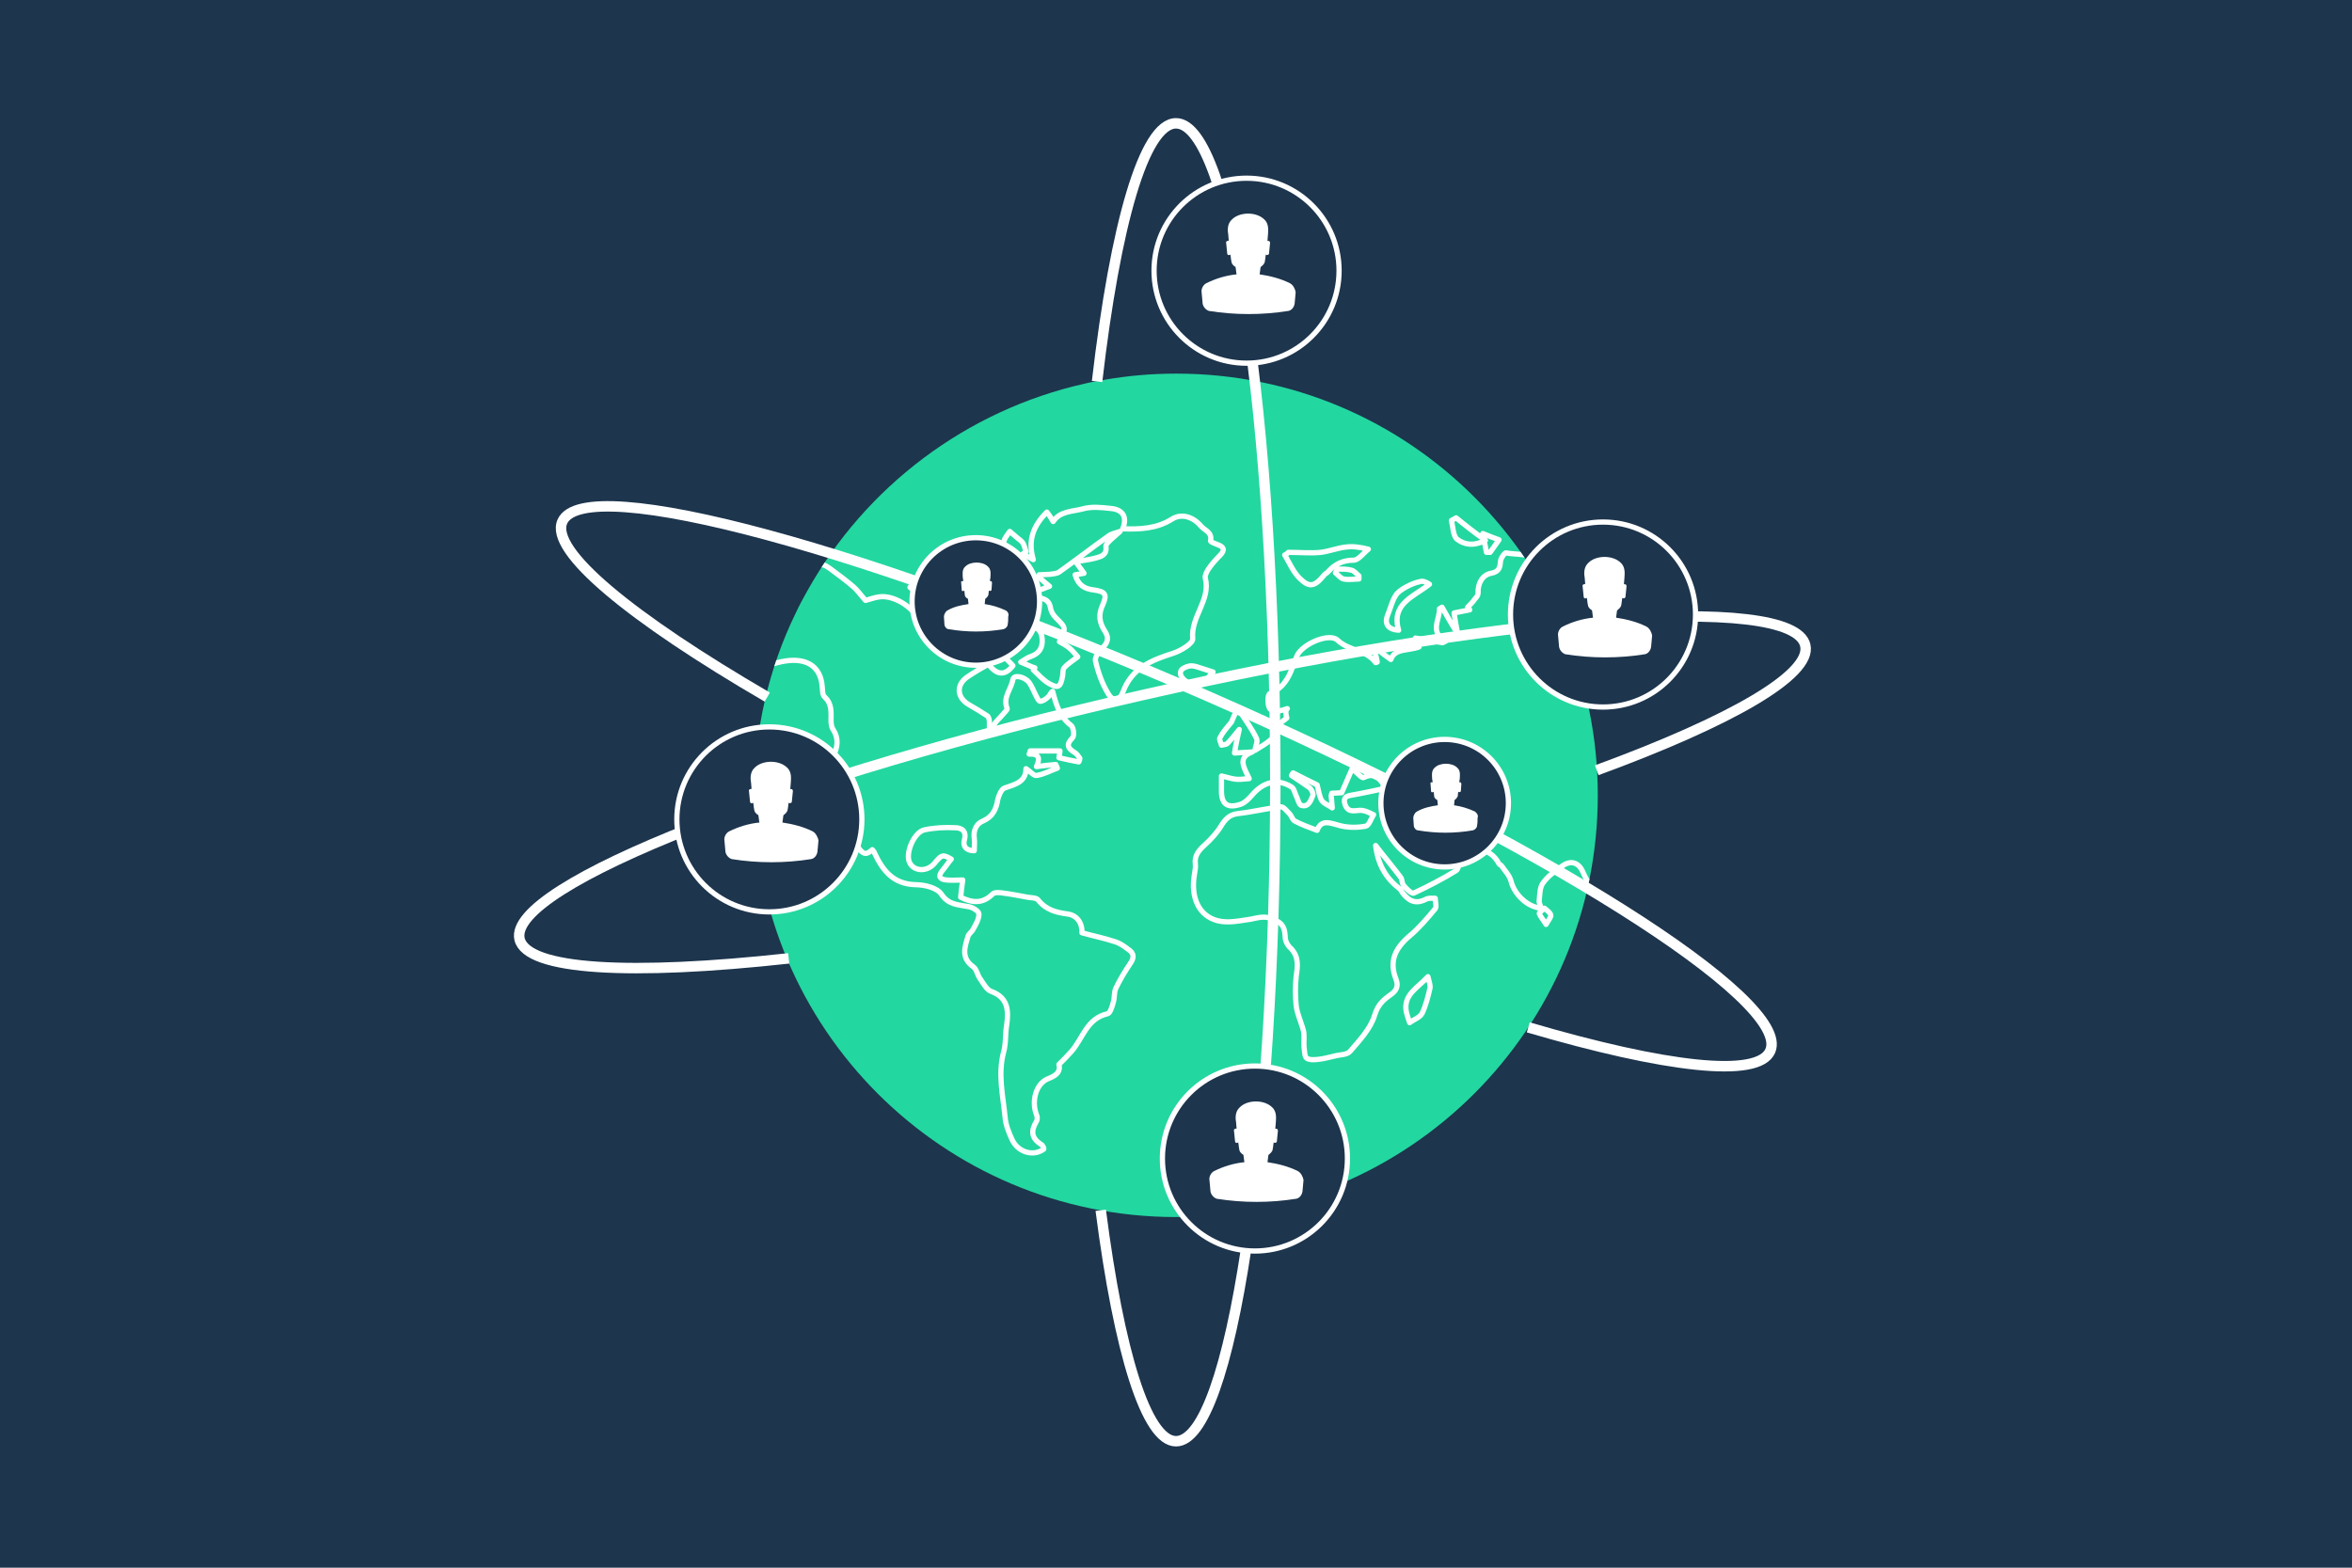 <svg id="Capa_1" xmlns="http://www.w3.org/2000/svg" xmlns:xlink="http://www.w3.org/1999/xlink" viewBox="0 0 450 300">
  <style>
    .st0{fill:#1D354D;} .st1{clip-path:url(#SVGID_2_);fill:none;stroke:#FFFFFF;stroke-width:2;stroke-linejoin:round;stroke-miterlimit:10;} .st2{clip-path:url(#SVGID_2_);} .st3{clip-path:url(#XMLID_3_);fill:none;stroke:#FFFFFF;stroke-linejoin:round;stroke-miterlimit:10;} .st4{clip-path:url(#SVGID_2_);fill:#58B995;} .st5{fill:none;stroke:#FFFFFF;stroke-width:2;stroke-miterlimit:10;} .st6{fill:#1D354D;stroke:#FFFFFF;stroke-miterlimit:10;} .st7{fill:#FFFFFF;}
  </style>
  <path class="st0" d="M0 0h450v300H0z"/>
  <defs>
    <path id="SVGID_1_" d="M0 0h450v300H0z"/>
  </defs>
  <clipPath id="SVGID_2_">
    <use xlink:href="#SVGID_1_" overflow="visible"/>
  </clipPath>
  <path class="st1" d="M189.8 99.5c-.7 1.1-1 1.8-1.5 2.1-2.3 1.7-4.6 3.3-3.8 6.7.1.4-1.5 1.6-1.7 1.5-.9-.6-1.9-1.4-2.4-2.4-.6-1.2-.9-2.6-1-4-.1-1.2-.1-2.9.6-3.4 1-.8 2.6-.8 4-.9 1.8.1 3.6.3 5.8.4z"/>
  <g class="st2">
    <defs>
      <path id="XMLID_1_" d="M305.7 152.2c0 44.6-36.1 80.7-80.7 80.7s-80.7-36.1-80.7-80.7c0-12.5 2.8-24.3 7.9-34.8.7-1.5 1.5-3 2.3-4.4 11.1-19.8 30.3-34.5 53.1-39.6 1.2-.3 2.4-.5 3.6-.7 4.5-.8 9.1-1.2 13.9-1.2 44.5 0 80.6 36.1 80.6 80.7"/>
    </defs>
    <use xlink:href="#XMLID_1_" overflow="visible" fill="#23d7a0"/>
    <clipPath id="XMLID_3_">
      <use xlink:href="#XMLID_1_" overflow="visible"/>
    </clipPath>
    <path class="st3" d="M214.3 101.7c-.6.5-1.1 1-1.7 1.5-.4.4-1.1 1-1 1.4.2 1.6-.9 1.9-2 2.2-1.1.3-2.2.4-3.8.7.7 1 1.2 1.6 1.6 2.2-.5.1-1.1.2-1.7.3.6 2 1.8 2.7 3.6 2.9 2.1.3 2.6.8 1.7 2.8-.9 1.9-.7 3.4.4 5.1.8 1.2.6 2.2-.5 3.2-.7.7-1.5 1.8-1.3 2.5.5 2.2 1.3 4.4 2.4 6.2 1 1.7 2.2 1.5 2.9-.4 1.7-4.5 5.5-6 9.6-7.3 1.5-.5 3.8-1.9 3.7-2.8-.4-4.2 3.5-7.4 2.4-11.6-.1-.5.3-1.2.6-1.7.6-.9 1.4-1.8 2.2-2.6 1.1-1.1.7-1.7-.5-2.1-.5-.2-1.3-.5-1.3-.7.4-1.6-1.1-2-1.8-2.8-1.5-1.8-3.7-2.5-5.5-1.4-3 1.9-6.2 2-9.5 1.9.9-2.2.1-3.7-2.3-3.9-1.8-.2-3.7-.4-5.4.1-1.9.5-4.3.4-5.6 2.4-.4-.7-.8-1.3-1.2-1.8-2.6 2.6-3.7 5.4-2.6 9.1-.9-.5-1.5-.8-2-1.1.2-.1.4-.3.6-.4-.2-.6-.3-1.2-.6-1.7-.3-.4-.7-.7-1.1-1-.5-.4-.9-.8-1.4-1.2-.4.6-.9 1.1-1.1 1.8-.2.7 0 1.5 0 2.3 1.1.1 1.8.1 2.2.1.1 2 .3 3.9.4 6.3.9.2 2.2.7 3.5.8.8 0 1.7-.5 2.6-.8-.6-.5-1.3-1.1-1.9-1.6-.1-.1 0-.2-.1-.6.7 0 1.4-.1 2.1-.1.6-.1 1.2-.1 1.7-.4 3.1-2.2 6.2-4.6 9.3-6.8.7-.6 1.6-.7 2.4-1zm31.9 35.7c-.4.4-1.1.7-1.2 1.1-.6 2.7-2.8 3.8-4.9 5.1.1-.8.6-1.7.3-2.3-.9-1.9-2.2-3.6-3.6-5.8-.5 1.1-1 2.2-1.2 2.7-1 1.2-1.7 2-2.2 3-.2.3.2.9.3 1.4.4-.1 1-.1 1.2-.4.7-.7 1.3-1.5 2.2-2.6-.4 1.8-.7 3.1-.9 4.5 1.2-.1 2.3-.1 3.4-.2-3 1.1-1.5 3.1-.6 5.1-1.2.1-1.9.2-2.7.1-.8-.1-1.6-.4-2.6-.6v2.5c-.1 2.8 1 3.8 3.7 2.9.8-.3 1.5-1 2.1-1.7 2.2-2.6 4.9-3.3 7.6-1.6.5.3.6 1.1.9 1.7.3.6.5 1.6.9 1.8 1.5.5 1.9-1 2.3-1.9.1-.4-.3-1.2-.7-1.5-1.1-.8-2.2-1.5-3.4-2.3.1-.2.2-.4.3-.5 1.6.8 3.1 1.6 4.6 2.3.3 1.1.4 2.2.9 3 .4.6 1.3.9 2 1.4-.1-.7-.1-1.5-.2-2.2 0-.1 0-.3.1-.6.7 0 1.4-.1 1.9-.1.7-1.6 1.3-3 2-4.6 1 .8 1.9 1.9 2.2 1.7 2.6-1.3 3.3.9 4.4 2-2.3.5-4.6 1-6.9 1.4-1.2.2-1.4.8-1 1.9.7 1.7 2.2.8 3.3 1 .7.1 1.4.5 2.1.8-.5.8-.9 2.1-1.5 2.2-1.6.3-3.4.3-4.9-.1-1.9-.5-3.6-1.3-4.4.9-1.6-.6-3-1.1-4.3-1.8-.4-.2-.6-1-1-1.4-.5-.5-1.1-1.3-1.6-1.3-2.8.3-5.5 1-8.3 1.3-1.6.2-2.4 1.1-3.2 2.4-.8 1.3-1.9 2.5-3.1 3.6-1.1 1-2 2-1.8 3.6.1.7-.1 1.5-.2 2.2-.7 4.3.9 7.8 4.5 8.7 2 .5 4.2 0 6.3-.3 1.5-.3 2.7-.7 4.3 0 2 .8 2.2 1.8 2.3 3.5 0 .7.5 1.6 1.1 2.1 1.5 1.6 1.3 3.3 1 5.3-.2 1.9-.2 3.8 0 5.7.2 1.6 1 3.2 1.4 4.8.2 1 0 2.1.1 3.1.1.7.1 1.8.5 2.1.6.4 1.6.3 2.4.2 1-.1 1.9-.4 2.9-.6 1-.3 2.4-.2 3-.9 1.8-2.1 3.9-4.3 4.7-6.9.6-2 1.6-2.9 3-3.9 1.2-.8 1.6-1.7 1.1-3-1.4-3.5-.1-6 2.6-8.3 1.8-1.5 3.4-3.4 4.9-5.2.3-.4 0-1.3 0-2-.6 0-1.3-.1-1.8.2-2 1-3.3.3-4.5-1.3-.2-.3-.3-.6-.6-.8-2.6-2-4.1-4.7-4.5-8.2 1.6 2.1 3.3 4.1 4.8 6.1.3.4.2 1.2.6 1.6.5.6 1.5 1.6 1.9 1.4 2.8-1.3 5.5-2.7 8.1-4.3.5-.3.5-1.4.7-2.1-.8-.1-1.6-.5-2.3-.3-2.6.5-3.5-.1-3.9-3 .4.1.7.1.9.3 1.3 1.2 2.6 1.3 4.4 1.2 3-.2 6.5-1 8.4 2.6.1.2.4.2.5.4.6.9 1.5 1.8 1.8 2.9.6 2.5 3.1 5 5.8 5.2-.2-.6-.5-1.1-.4-1.5.1-1.1.1-2.5.7-3.3.9-1.3 2.3-2.3 3.6-3.2 1.7-1.3 3.3-.8 4.1 1.2.5 1.1.9 2.1 2.4 2.4.7.1 1.4 1.2 1.6 2 .7 2.1 1.1 4.2 1.7 6.3l-4.1-1.7c.6 1.8 1.4 3.4 2.5 4.6 2 2.3 4 4.8 7.4 5 3.8.2 7.7.3 11.5.4.2 0 .5-.3.4-.2-3.8-.5-7.7-1.1-11.7-1.7-.7-.1-1.6-.4-2-1-1.5-1.8-2.8-3.7-4.1-5.5 1.1.5 2.1 1 3 1.4.8-3.4-3.9-3.7-3.1-7.3.9.7 1.5 1.3 2.3 1.8.4.2 1 .5 1.4.3 2.9-1.1 3.2-2.8 1.1-5-.4-.4-.9-.7-1.1-1.2-.2-.6-.3-1.4 0-1.9.2-.4 1-.5 2.1-.9-.5 1.1-.7 1.6-1.2 2.7 1.1-.6 2.4-1.1 2.4-1.2-.6-1.6.6-1.4 1.5-1.6 3.4-.7 5.6-5.8 3.7-8.6-1-1.5-2.1-2.7.1-4-1.4-.1-2.6-.1-3.8-.2v-.6c.7-.6 1.4-1.3 2.3-2.1v2c.9-.6 1.5-1 2.3-1.5.6 1.7 1.2 3.3 1.8 5.1.7-.4 2.1-.7 2.2-1.2.1-.8-.7-1.7-1.1-2.6-.2-.4-.6-1-.5-1.4.3-1 .8-1.9 1.2-3 1.8.3 2.6-.9 2.9-2.5.2-1.3.5-2.7.4-4-.1-1.6-.2-3.4-1-4.5-.9-1.2-2.6-1.7-3.9-2.4.4-1.3.6-2.9 1.2-4.3.2-.6 1.1-1.1 1.7-1.3 1-.4 2.1-.6 2.9-.8 1.1-.1 2-.1 3-.2-1.1-3.4-.5-4.3 2.5-4.4.7 0 1.3-.1 2-.2 1.1-.2 1.4.1 1 1.2-.6 1.7-1.3 3.4-1.6 5.1-.4 2.6-.5 5.2 1.1 7.3.8-1.6 1.5-3.2 2.5-4.7.9-1.4.9-2.6.2-4-1.1-2.1-.3-3.5 2-3.5 1.6 0 1.8-.7 1.7-2-.3-2 .8-3.1 2.6-3.7.9-.3 1.5-1.1 2.3-1.7-.5-.6-1.1-1.3-1.6-1.9-.1-.1-.2-.3-.8-1 1.4-.2 2.5-.3 3.6-.6.6-.1 1.2-.4 1.6-.9.2-.3.2-1.3-.1-1.5-.5-.3-1.2-.3-1.8-.2-.8.1-1.7.6-2.5.4-3.6-.6-7.1-1.6-10.6-2-2.1-.2-4.4.2-6.5.5-2 .3-3.9 1.1-5.8 1-2.9-.1-5.9-.7-8.7-1.3-1.8-.4-2.8-.1-3.8 1.5-.8 1.2-2.5 1.8-3.8 2.6-.1.1-.9-.4-1-.8-.7-2.2-2.4-2.4-4.2-2-.6.6-1.3 1.3-1.8 1.2-2.5-.6-4.6.2-7 1.9.5-1.3 1.1-2.1 1.1-3 .1-.8 0-2-.5-2.5-1.8-1.6-4.2-1.2-6.3-1.6-.2 0-.9.9-1 1.5-.1 1.2-.2 2.1-1.8 2.4-1.7.3-2.6 2-2.5 3.8 0 .4-.3.8-.6 1.1-.4.6-.9 1.1-1.4 1.6.1.1.2.3.4.5l-3 .6c.2 1.4.4 2.5.7 4-1.2-1.9-2.1-3.5-3-5.1-.2.1-.3.2-.5.3.1 2.1-2 4.4 1.2 6.2l-.6.3c-1.7-.3-3.3-.6-5.2-.9.3.6.4 1.1.7 1.7-2.1.8-4.6.2-5.4 2.4-1-.7-1.8-1.3-2.6-2-.2.1-.3.3-.5.4.2.7.4 1.4.5 2.1-.2.1-.3.1-.3.1-1.8-2.5-5.1-2.2-7.3-4.3-1.6-1.5-6.9.8-7.8 3.1-1.1 2.8-1.8 5.8-5.1 7.1-.3.1-.4.8-.4 1.2 0 2.3.9 2.7 3.7 1.7-.4.3-.3 1.1-.1 1.8zm-79.3 25.2c.2.3.4.4.4.6 1.6 3.4 3.6 6 7.9 6.1 1.7 0 4.1.6 4.9 1.8 1.4 2.1 3.2 2 5.2 2.4.8.1 2 .9 2 1.4 0 1-.6 2-1.1 2.9-.2.5-.9.9-1 1.4-.6 2-1.4 4.1 1 5.8.7.5.8 1.7 1.4 2.4.6.9 1.2 2 2 2.3 3.3 1.2 3.4 3.7 3 6.5-.3 1.7-.1 3.5-.6 5.2-1.1 4.2-.1 8.3.3 12.4.1 1.4.7 2.9 1.3 4.2 1.1 2.5 4.1 3.4 6.1 1.9 0-.1 0-.3-.1-.4-.1-.2-.2-.4-.4-.5-1.9-1.2-2-2.6-.9-4.4.2-.3.2-.9 0-1.3-1-2.6-.1-6 2.3-6.9 1.8-.7 2.3-1.5 2-2.7 1-1 1.7-1.7 2.4-2.5 2.2-2.5 2.9-6.3 6.9-7.2.5-.1.9-1.4 1.1-2.2.3-.9.1-1.9.5-2.7.8-1.7 1.8-3.3 2.8-4.8.7-1 .7-1.9-.4-2.6-.8-.6-1.6-1.2-2.6-1.5-2.1-.7-4.2-1.1-6.3-1.7.1-1.9-1-3.4-2.8-3.6-2.2-.3-4.1-.8-5.6-2.7-.3-.4-1.3-.4-2-.5-1.6-.3-3.1-.6-4.7-.8-.7-.1-1.6-.2-2 .2-1.9 1.9-3.9 1.7-6.1.6.1-1 .2-2 .4-3.3-1.1 0-2.1.1-3.1 0-1.3-.1-1.7-.7-.8-1.8.6-.7 1.1-1.5 1.7-2.2-1.6-.9-1.8-.9-3.2.8-1.4 1.7-4 1.6-4.8-.2-.8-1.8.9-5.8 2.9-6.2 1.9-.4 3.9-.5 5.8-.4 1.3 0 2.3.6 1.8 2.4-.3 1.1.3 2 1.9 2 0-.9.1-1.7 0-2.4-.2-1.5.4-2.8 1.7-3.3 1.8-.8 2.5-2.2 2.8-4.1.2-.8.7-2 1.3-2.2 2.1-.7 4.1-1.2 4.1-3.7.8.5 1.5 1.4 2 1.3 1.4-.2 2.6-.9 4-1.4-.1-.2-.2-.5-.3-.7-1.1.1-2.3.2-3.7.4.7-1.5.6-2.5-1.4-2.4.1-.2.2-.4.2-.6h5.7c0 .2-.1.7-.2 1.3 1.3.3 2.6.6 3.8.8.1-.2.2-.4.2-.7-.3-.4-.6-.9-1-1.1-1.3-.8-1.7-1.5-.4-2.8.4-.4.2-2.1-.3-2.4-2.1-1.6-2.8-3.8-3.5-6.5-.4.2-.5.8-.9 1.1-.4.4-1 .8-1.5.8-.4-.1-.6-.8-.9-1.3-.4-.8-.7-1.6-1.2-2.3-1-1.2-2.9-1.5-3.1-.6-.3 1.9-2 3.4-1.1 5.6.1.2-.6.8-.9 1.2-.5.6-1.1 1.1-1.5 1.7-.3.5-.3 1.1-.5 1.7-.2 0-.3-.1-.5-.1v-1.9c0-.4-.1-1-.4-1.2-1.2-.8-2.4-1.5-3.6-2.2-2.2-1.3-2.4-3.7-.3-5.2 1.3-.9 2.7-1.7 4.1-2.5 1.7 2.2 3.2 2.2 4.7.3-.5-.6-1.1-1.1-1.4-1.5.9-1.1 1.8-2.1 2.5-3.2.3-.4.2-1 .3-1.6-.6.1-1.2.3-1.8.4-.7.1-1.8.5-2.2.1-2.2-2-2.3-2.1-4.1.1-1.2 1.5-1.8 1.4-3.1.1-2.3-2.2-2.6-2.2-4.4-.3-.9-.4-1.7-.8-2.5-1.2-.4-.2-.7-.6-.9-.9-1-2.9-4.9-5.5-7.8-5.2-1 .1-2 .5-2.8.7-.9-1-1.5-1.9-2.3-2.6-1.4-1.2-3-2.4-4.5-3.5-.5-.3-1.1-.8-1.6-.7-1.8.3-3.6.8-5.3 1.3-.7.2-1.3.9-1.9.8-2-.2-1.8.8-1.5 2.1.2.8.4 1.7.6 3.1-.8-.6-.9-.8-1.2-.9-.8-.2-1.6-.6-2.3-.4-.6.2-1.4 1.2-1.2 1.6.3.7 1.1 1.1 1.7 1.6.3.3.6.5.9.8 0 .2-.1.3-.1.5-2.6-.4-4.6.3-5.5 2.7-1 2.8 1.6 3.6 3.1 5.2-2.5 3.2-6.5 3.4-9.6 5.5 1.8-.3 3.6-.8 5.3-1.5 3.6-1.5 6.7-3.7 10.8-4.1 3.6-.3 6 1.3 6.3 4.9.1.7 0 1.7.5 2.1 1.4 1.3 1.2 2.9 1.2 4.5 0 .6.1 1.3.4 1.7 1.1 1.7.9 3.4 0 5.1-1.7 3.3-1 6.5.7 9.6 1.3 2.5 2.7 5 3.8 7.5 1 1.3 1.5 2.2 3 .8zm166.8 24.6c-.8-.1-1.1-.2-1.4-.2-1.7.5-3.5.8-5.1 1.5-1.7.7-3.2 1.8-4.8 2.8-.9.6-1.7 1.5-2.7 1.7-3.3.9-4.1 2-3.5 5.5.2 1.1 0 2.2 0 3.3 0 .6-.4 1.5-.2 1.7.6.4 1.6.9 2.2.8 1.9-.4 3.7-1 5.6-1.6 3.5-1.1 4.1-.9 5.9 2.2.5-.2.9-.4 1.4-.6-.1 2.2 1.2 4.1 3.1 4.6 2.3.7 3.7.2 5.2-1.9.8-1.2 1.7-2.4 2.5-3.7 1.7-2.5 1.7-5.3.1-7.9-1.2-1.8-2.9-3.3-3.1-5.7-.1-1-1-1.9-1.8-3.2-.4 1-.6 1.6-.8 2.2-.6 3-.6 3-3.2 1.2-.4-.2-.7-.6-1-.9.4-.5.8-1 1.6-1.8zm-131-64.4c1.3-2.7 1.3-2.6-.7-4.6-.5-.5-.9-1.2-1-1.8-.2-1.4-1-1.8-2.2-2-.6-.1-1.2-.1-1.7-.3-1.6-.6-5.1 1.5-5 3.2 0 .6.6 1.4 1.2 1.7 1.2.5 2.4.7 3.7.8 1.6.2 2.3 1 2.4 2.5.1 1.6-.5 2.7-2.1 3.3-.7.2-1.3.7-2 1.1l2.1.9c.2.1.4.1.6.2-.1.1-.2.3-.3.4 1 .9 1.8 1.9 3 2.6 1.8 1 2.2.7 2.6-1.4.1-.5 0-1.3.3-1.6.7-.8 1.7-1.4 2.6-2.1-.7-.8-1.1-1.3-1.6-1.7-.6-.5-1.2-.8-1.9-1.2zm-18.3-10.1c-.3-.1-.6-.4-1-.4-1.5.1-1.6-.8-2-2-.4-1-2-1.5-3.1-2-.3-.1-1 .3-1.4.7-.8.8-1.5 1.6-2.2 2.4-.3.4-.3.6-.6 1 .5.3.7.8 1.2.9.5.1 1-.2 1.7-.3-.1.5-.2.7-.3.9-.7 3.6.4 4.9 4 4.8.6 0 1.2.1 1.8.1h3.9c-.6-1.5-1.3-2.4-1.2-3.3.1-.9 1.1-1.6 1.5-2.5.2-.3 0-1.2-.2-1.3-.4-.2-1.2-.3-1.6 0-.3.3-.4 1-.5 1zm138.7 59.1c0 .6.1 1.2 0 1.7-.4 1.2.3 1.8 1.3 1.7.9-.1 2.6-.1 2.1-1.7-.4-1.4-1.4-2.6-2.1-3.9-.4-.7-.7-1.4-1.2-2-.4-.6-.9-1.1-1.4-1.6-.3.5-1 1.1-.9 1.5.7 2.2 0 4-1.4 5.6-.2.3-.2.8-.3 1.1-.4 1.5-1.2 2.6-3 2.7-.6 0-1.4.7-1.7 1.3-.5 1.2.6 2.9 2.2 3.3 1.2.3 2.8.9 3-1.3 0-.4.7-.7.7-1.1.2-1.2.8-2.6.4-3.7-.8-2.1-.5-3 2.3-3.6zm-76.6-66.1c-.2.2-.4.4-.7.5.9 1.5 1.6 3.2 2.8 4.4 1.9 1.9 2.9 1.7 4.7-.5.2-.3.7-.5.9-.8 1.3-1.4 2.8-2.1 4.8-2.1.9 0 1.9-1.4 2.8-2.1-1.6-.4-3-.6-4.4-.4-1.6.2-3.1.8-4.7 1-1.9.2-4 0-6.2 0zm82.8 74.1c.5 1.8 1.7 2.7 3.5 2.9.5.1 1.2.5 1.3.9.4 1.6 1.8 1.7 2.9 1.5 1.3-.2 2.3 0 3.4.8.5.4 1.4.2 2.4.3-.8-.9-1.3-1.5-1.8-2 .7-.4 1.4-.8 2.1-1.1.5-.3 1.1-.5 1.8-.8-.4-.3-.6-.4-.7-.4-.2 0-.4 0-.6.1-1.8 1.2-3.4 1-5.3-.2-1.6-1.1-3.7-2.4-5.9-.8-1.3-1.8-1.3-1.8-3.1-1.2zm2.4-33.1c1.4-1.6 2.6-2.9 3.6-4.1-1.5.4-3 .7-4.7 1.1 0 .1-.1.7-.1 1.4s-.2 1.4.1 2c1.1 2.8.4 4.5-2.4 5.5-.8.3-1.5 1.3-1.8 2.1-.2.5.5 1.3.6 1.5 1.6-.8 2.8-1.4 4-2.1 1.2-.6 2.2-1 2.2-3-.1-1.8-.6-3.4-1.5-4.4zm22.6 65.4c-1 .4-1.9.5-2.5 1-1.3 1-2.6 2-3.8 3.2-.5.5-.8 1.3-1.1 1.9.8-.1 1.8.1 2.5-.3 1.1-.7 1.8-2.1 2.9-2.4 3-.9 3.7-3.8 6.1-5.8-3.7.7-2.8-2.3-4-3.7v6.1zm-160-99.7c-1.5-.1-2.7-.2-3.8-.2-.9 0-2 .1-2.7.6-.5.4-.4 1.5-.4 2.3.1.9.3 1.9.6 2.7.3.6 1 1.2 1.6 1.6.1.1 1.2-.7 1.1-1-.5-2.3 1-3.4 2.5-4.5.5-.3.6-.8 1.1-1.5zm73.3 8.2c-1.5-5.1 2.9-6.4 5.9-8.8-.6-.4-1.3-.7-1.8-.5-1 .2-1.9.6-2.8 1.1-.7.4-1.5.9-1.9 1.6-.7 1.1-1 2.5-1.5 3.7-.7 1.7.1 2.8 2.1 2.9zm5.6 66.3c-1.9 2.1-4.5 3.3-4.2 6.3.1.8.4 1.6.7 2.5.8-.6 2-1 2.4-1.8.7-1.5 1.1-3.1 1.5-4.8.1-.6-.2-1.3-.4-2.2zM228.8 131c.2 0 .9 0 1.4-.3.7-.6 1.2-1.4 1.9-2.1-.9-.3-1.9-.6-2.8-.9-.6-.2-1.3-.4-1.9-.2-.6.1-1.5.6-1.5 1-.4 1 1.3 2.5 2.9 2.5zm49.8-31.9l-.9.5c.3 1.2.3 3 1.1 3.6 1.3 1 3.1 1.4 5.4.2-2.1-1.5-3.9-2.9-5.6-4.3zm45.7 83.3l-.3-1.5c.6-.3 1.2-.5 2.1-1-.8-.4-1.1-.6-1.5-.8.6-.5 1.2-.9 1.7-1.3-1.5.2-2.9.4-4.1 1.1-1.4.9-1.8 2.2-1 3.4h3.1zM307 102.2c.7 2.5 1.6 3.2 2.9 2.6 1.6-.8 3.2-1.7 5-2.6H307zm30.1 108.7c-.8-.1-1.4-.5-1.8-.3-.6.3-1.4.8-1.5 1.4-.1.6.4 1.4.7 2.1.5-.4 1.1-.8 1.6-1.3.3-.4.5-1 1-1.9zM260 110.8v-.6c-.5-.4-.9-1-1.5-1.1-.7-.2-1.6-.2-2.4-.2-.2 0-.4.4-.6.7.5.4 1 1.1 1.6 1.2 1 .2 2 0 2.9 0zm24.4-5.1h.7c.5-.7 1-1.4 1.7-2.4-1.1-.4-1.9-.7-3.1-1.2.3 1.6.5 2.6.7 3.6zm61.6 77l-.3.4c1.8 1.2 3.6 2.3 5.7 3.7-1.1-2.9-3.5-3.2-5.4-4.1zm-50.2-5.8c.5-.9 1-1.4.9-1.8-.1-.5-.8-.9-1.2-1.3-.3.3-1 .8-1 1 .2.6.7 1.1 1.3 2.1z"/>
  </g>
  <path class="st5" d="M210.6 231.6c3.5 27.1 8.7 44.2 14.4 44.2 10.5 0 19-56.5 19-126.1s-8.5-126.1-19-126.1c-6.1 0-11.6 19.3-15.1 49.4"/>
  <circle class="st6" cx="238.5" cy="51.8" r="17.7"/>
  <path class="st7" d="M246.8 54.2c-1.8-.9-3.8-1.4-5.8-1.7.1-.5.1-1 .2-1.4.4-.3.8-.7.8-1.1.1-.4.1-.9.2-1.3.1.1.1.1.2.1.2 0 .4-.1.4-.3l.2-2c0-.2-.1-.4-.3-.4h-.2c0-.4.1-.8.1-1.2 0-.5.3-2-.7-2.9-1.5-1.5-4.7-1.5-6.2 0-1 .9-.8 2.3-.7 2.9 0 .4.1.8.1 1.2-.1 0-.1-.1-.2 0-.2 0-.4.2-.3.4l.2 2c0 .2.2.4.4.3.1 0 .2-.1.2-.1.1.4.1.9.2 1.3 0 .4.3.8.8 1.1.1.5.1 1 .2 1.4-2 .2-4 .8-5.8 1.7-.6.3-1 1.1-.9 1.7.1.7.1 1.4.2 2.2.1.6.6 1.2 1.2 1.4 5 .8 10.2.8 15.2 0 .6-.1 1.1-.7 1.2-1.4.1-.7.1-1.4.2-2.2-.1-.6-.5-1.4-1.1-1.7"/>
  <path class="st5" d="M305.5 147.4c25.6-9.4 41.2-18.3 39.9-23.9-2.3-10.2-59.3-5.9-127.2 9.6S97.1 169.5 99.4 179.7c1.4 6 21.4 7 51.5 3.7"/>
  <path class="st5" d="M292.4 196.6c26.2 7.7 44 9.8 46.3 4.5 4.2-9.6-44.1-40.1-107.9-68S111.9 90.2 107.6 99.8c-2.5 5.6 13.1 18.4 39.2 33.6"/>
  <g>
    <circle class="st6" cx="306.7" cy="117.6" r="17.7"/>
    <path class="st7" d="M315 119.9c-1.8-.9-3.8-1.4-5.8-1.7.1-.5.1-1 .2-1.4.4-.3.8-.7.8-1.1.1-.4.1-.9.2-1.3.1.1.1.1.2.1.2 0 .4-.1.4-.3l.2-2c0-.2-.1-.4-.3-.4h-.2c0-.4.1-.8.1-1.2 0-.5.3-2-.7-2.9-1.5-1.5-4.7-1.5-6.2 0-1 .9-.8 2.3-.7 2.9 0 .4.1.8.1 1.2-.1 0-.1-.1-.2 0-.2 0-.4.2-.3.4l.2 2c0 .2.2.4.4.3.1 0 .2-.1.2-.1.1.4.1.9.2 1.3 0 .4.3.8.8 1.1.1.5.1 1 .2 1.4-2 .2-4 .8-5.8 1.7-.6.3-1 1.1-.9 1.7.1.7.1 1.4.2 2.2.1.6.6 1.2 1.2 1.4 5 .8 10.2.8 15.2 0 .6-.1 1.1-.7 1.2-1.4.1-.7.1-1.4.2-2.2-.1-.6-.5-1.4-1.1-1.7"/>
  </g>
  <g>
    <circle class="st6" cx="147.2" cy="156.8" r="17.7"/>
    <path class="st7" d="M155.5 159.1c-1.8-.9-3.8-1.4-5.8-1.7.1-.5.1-1 .2-1.4.4-.3.8-.7.8-1.1.1-.4.1-.9.2-1.3.1.1.1.1.2.1.2 0 .4-.1.4-.3l.2-2c0-.2-.1-.4-.3-.4h-.2c0-.4.1-.8.1-1.2 0-.5.3-2-.7-2.9-1.5-1.5-4.7-1.5-6.2 0-1 .9-.8 2.3-.7 2.9 0 .4.1.8.1 1.2-.1 0-.1-.1-.2 0-.2 0-.4.2-.3.4l.2 2c0 .2.2.4.4.3.1 0 .2-.1.2-.1.1.4.1.9.2 1.3 0 .4.3.8.8 1.1.1.5.1 1 .2 1.4-2 .2-4 .8-5.8 1.7-.6.3-1 1.1-.9 1.7.1.7.1 1.4.2 2.2.1.6.6 1.2 1.2 1.4 5 .8 10.2.8 15.2 0 .6-.1 1.1-.7 1.2-1.4.1-.7.1-1.4.2-2.2-.1-.5-.5-1.4-1.1-1.7"/>
  </g>
  <g>
    <circle class="st6" cx="240.1" cy="221.7" r="17.7"/>
    <path class="st7" d="M248.3 224.1c-1.8-.9-3.8-1.4-5.8-1.7.1-.5.1-1 .2-1.4.4-.3.8-.7.8-1.1.1-.4.1-.9.2-1.3.1.1.1.1.2.1.2 0 .4-.1.4-.3l.2-2c0-.2-.1-.4-.3-.4h-.2c0-.4.1-.8.1-1.2 0-.5.3-2-.7-2.9-1.5-1.5-4.7-1.5-6.2 0-1 .9-.8 2.3-.7 2.9 0 .4.1.8.1 1.2-.1 0-.1-.1-.2 0-.2 0-.4.2-.3.4l.2 2c0 .2.2.4.4.3.1 0 .2-.1.2-.1.1.4.1.9.2 1.3 0 .4.3.8.8 1.1.1.5.1 1 .2 1.4-2 .2-4 .8-5.8 1.7-.6.3-1 1.1-.9 1.7.1.7.1 1.4.2 2.2.1.6.6 1.2 1.2 1.4 5 .8 10.2.8 15.2 0 .6-.1 1.1-.7 1.2-1.4.1-.7.1-1.4.2-2.2-.1-.6-.5-1.4-1.1-1.7"/>
  </g>
  <g>
    <circle class="st6" cx="276.4" cy="153.7" r="12.2"/>
    <path class="st7" d="M282.2 155.3c-1.3-.6-2.6-1-4-1.2 0-.3.1-.7.1-1 .3-.2.5-.5.6-.7 0-.3.1-.6.1-.9 0 0 .1.1.2.1s.3-.1.3-.2l.1-1.4c0-.1-.1-.3-.2-.3h-.2c0-.3.1-.5.1-.8 0-.4.2-1.4-.5-2-1-1-3.3-1-4.3 0-.7.6-.5 1.6-.5 2 0 .3.1.5.1.8h-.2c-.1 0-.3.1-.2.3l.1 1.4c0 .1.1.3.3.2.1 0 .1 0 .2-.1 0 .3.1.6.1.9 0 .2.2.5.6.7 0 .3.1.7.1 1-1.4.2-2.8.5-4 1.2-.4.2-.7.8-.7 1.2 0 .5.1 1 .1 1.5 0 .4.4.9.8.9 3.5.6 7 .6 10.5 0 .4-.1.8-.5.8-.9.1-.5.1-1 .1-1.5.2-.4-.1-.9-.5-1.2"/>
  </g>
  <g>
    <circle class="st6" cx="186.7" cy="115.1" r="12.2"/>
    <path class="st7" d="M192.4 116.8c-1.3-.6-2.6-1-4-1.2 0-.3.1-.7.1-1 .3-.2.5-.5.6-.7 0-.3.1-.6.1-.9 0 0 .1.1.2.1s.3-.1.3-.2l.1-1.4c0-.1-.1-.3-.2-.3h-.2c0-.3.1-.5.1-.8 0-.4.2-1.4-.5-2-1-1-3.3-1-4.3 0-.7.6-.5 1.6-.5 2 0 .3.1.5.1.8h-.2c-.1 0-.3.1-.2.3l.1 1.4c0 .1.1.3.3.2.1 0 .1 0 .2-.1 0 .3.1.6.1.9 0 .2.2.5.6.7 0 .3.1.7.1 1-1.4.2-2.8.5-4 1.2-.4.2-.7.8-.7 1.2 0 .5.1 1 .1 1.5 0 .4.4.9.8.9 3.5.6 7 .6 10.5 0 .4-.1.8-.5.8-.9.1-.5.1-1 .1-1.5.2-.5-.1-1-.5-1.2"/>
  </g>
</svg>
